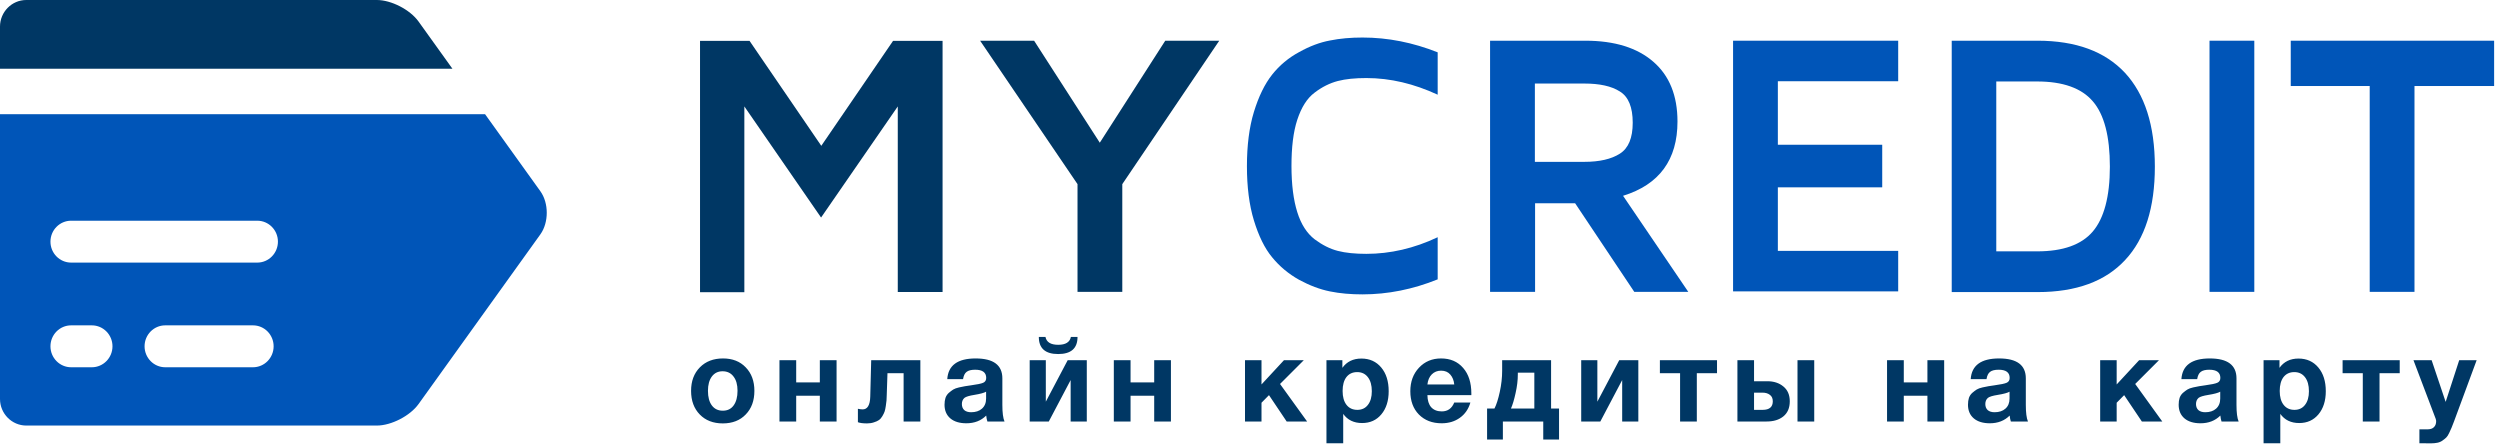 <svg width="180" height="32" viewBox="0 0 180 32" fill="none" xmlns="http://www.w3.org/2000/svg">
<g clip-path="url(#clip0)">
<path d="M50.402 21.024V2.941H53.966L59.133 10.499L64.301 2.941H67.865V21.024H64.64V7.663L59.117 15.663L53.593 7.663V21.04H50.402V21.024Z" fill="#003764"/>
<path d="M70.568 2.931H74.455L79.185 10.275L83.898 2.931H87.786L80.805 13.258V21.014H77.581V13.258L70.568 2.931Z" fill="#003764"/>
<path d="M90.28 15.866C89.94 14.751 89.779 13.441 89.779 11.966C89.779 10.489 89.94 9.178 90.28 8.064C90.62 6.949 91.059 6.049 91.593 5.374C92.127 4.701 92.775 4.161 93.536 3.751C94.296 3.325 95.043 3.047 95.755 2.916C96.483 2.768 97.261 2.702 98.103 2.702C99.933 2.702 101.732 3.062 103.513 3.768V6.818C101.812 6.031 100.112 5.62 98.378 5.62C97.569 5.62 96.888 5.686 96.321 5.833C95.755 5.981 95.187 6.259 94.653 6.669C94.102 7.08 93.698 7.736 93.405 8.62C93.114 9.506 92.986 10.621 92.986 11.95C92.986 13.293 93.13 14.406 93.405 15.277C93.681 16.162 94.102 16.801 94.653 17.229C95.204 17.639 95.755 17.918 96.321 18.064C96.888 18.212 97.587 18.277 98.378 18.277C100.096 18.277 101.812 17.885 103.513 17.08V20.113C101.732 20.834 99.918 21.195 98.103 21.195C97.261 21.195 96.483 21.13 95.755 20.981C95.026 20.834 94.296 20.556 93.536 20.146C92.775 19.721 92.127 19.18 91.593 18.524C91.058 17.883 90.62 16.982 90.28 15.866Z" fill="#0055B8"/>
<path d="M107.285 21.014V2.931H114.154C116.244 2.931 117.88 3.439 119.03 4.438C120.196 5.439 120.779 6.882 120.779 8.751C120.779 11.506 119.467 13.292 116.86 14.097L121.557 21.015H117.669L113.41 14.637H110.526V21.015H107.285V21.014ZM110.511 11.653H114.074C115.158 11.653 116.017 11.458 116.632 11.063C117.248 10.672 117.556 9.932 117.556 8.835C117.556 7.719 117.248 6.965 116.632 6.588C116.017 6.195 115.159 6.015 114.074 6.015H110.511V11.653Z" fill="#0055B8"/>
<path d="M124.781 21.014V2.931H136.67V5.849H128.005V10.422H135.52V13.488H128.005V18.063H136.67V20.979H124.781V21.014Z" fill="#0055B8"/>
<path d="M140.524 21.014V2.931H146.696C149.465 2.931 151.556 3.701 152.998 5.243C154.423 6.784 155.15 9.03 155.15 11.997C155.15 14.948 154.439 17.194 153.013 18.717C151.588 20.259 149.482 21.03 146.712 21.03H140.525V21.014H140.524ZM143.732 18.097H146.679C148.542 18.097 149.87 17.619 150.68 16.67C151.489 15.718 151.911 14.161 151.911 11.998C151.911 9.819 151.506 8.244 150.68 7.292C149.869 6.343 148.525 5.866 146.679 5.866H143.732V18.097Z" fill="#0055B8"/>
<path d="M159.085 21.014V2.931H162.31V21.014H159.085Z" fill="#0055B8"/>
<path d="M164.934 6.193V2.931H179.577V6.193H173.843V21.014H170.619V6.193H164.934Z" fill="#0055B8"/>
<path d="M30.135 1.549C29.524 0.697 28.172 0 27.131 0H1.892C0.851 0 0 0.861 0 1.915V4.95H32.576L30.135 1.549Z" fill="#003764"/>
<path d="M38.908 13.771L34.926 8.224H0V28.725C0 29.78 0.851 30.64 1.892 30.64H27.132C28.173 30.64 29.525 29.942 30.136 29.091L38.91 16.869C39.519 16.017 39.519 14.623 38.908 13.771ZM6.61 26.443H5.122C4.298 26.443 3.633 25.765 3.633 24.934C3.633 24.102 4.298 23.425 5.122 23.425H6.61C7.434 23.425 8.099 24.102 8.099 24.934C8.099 25.765 7.434 26.443 6.61 26.443ZM18.213 26.443H11.898C11.074 26.443 10.409 25.765 10.409 24.934C10.409 24.102 11.074 23.425 11.898 23.425H18.213C19.036 23.425 19.701 24.102 19.701 24.934C19.701 25.765 19.037 26.443 18.213 26.443ZM18.522 18.907H5.122C4.298 18.907 3.633 18.231 3.633 17.399C3.633 16.568 4.298 15.891 5.122 15.891H18.522C19.346 15.891 20.011 16.568 20.011 17.399C20.01 18.231 19.346 18.907 18.522 18.907Z" fill="#0055B8"/>
<path d="M54.316 28.142C54.316 28.849 54.108 29.416 53.691 29.843C53.281 30.271 52.731 30.485 52.041 30.485C51.352 30.485 50.799 30.271 50.383 29.843C49.967 29.416 49.758 28.849 49.758 28.142C49.758 27.441 49.969 26.877 50.391 26.449C50.813 26.021 51.369 25.808 52.058 25.808C52.737 25.808 53.281 26.021 53.691 26.449C54.108 26.877 54.316 27.441 54.316 28.142ZM53.102 28.133C53.102 27.695 53.005 27.352 52.811 27.107C52.623 26.857 52.361 26.731 52.024 26.731C51.699 26.731 51.443 26.857 51.255 27.107C51.067 27.358 50.973 27.703 50.973 28.142C50.973 28.592 51.067 28.943 51.255 29.194C51.443 29.444 51.705 29.57 52.041 29.57C52.378 29.57 52.637 29.444 52.819 29.194C53.008 28.937 53.102 28.584 53.102 28.133ZM60.233 30.348H59.028V28.492H57.326V30.348H56.121V25.936H57.326V27.535H59.028V25.936H60.233V30.348ZM66.266 30.348H65.06V26.868H63.898L63.846 28.424C63.84 28.595 63.835 28.732 63.829 28.834C63.823 28.931 63.806 29.062 63.778 29.228C63.755 29.393 63.727 29.527 63.692 29.63C63.658 29.727 63.604 29.838 63.53 29.963C63.461 30.083 63.379 30.177 63.282 30.245C63.191 30.308 63.071 30.362 62.923 30.408C62.775 30.459 62.609 30.485 62.427 30.485C62.13 30.485 61.911 30.456 61.769 30.399V29.433C61.911 29.462 62.025 29.476 62.111 29.476C62.458 29.476 62.641 29.171 62.658 28.561L62.726 25.936H66.266V30.348ZM72.324 30.348H71.093C71.053 30.234 71.024 30.091 71.007 29.92C70.637 30.291 70.161 30.476 69.579 30.476C69.089 30.476 68.704 30.359 68.425 30.125C68.146 29.886 68.006 29.558 68.006 29.142C68.006 28.954 68.029 28.789 68.075 28.646C68.126 28.504 68.206 28.384 68.314 28.287C68.428 28.19 68.534 28.111 68.63 28.048C68.733 27.985 68.873 27.934 69.049 27.894C69.226 27.854 69.369 27.826 69.477 27.808C69.585 27.786 69.736 27.763 69.93 27.74C70.358 27.683 70.642 27.623 70.785 27.561C70.933 27.498 71.007 27.381 71.007 27.21C71.007 26.817 70.742 26.62 70.212 26.62C69.933 26.62 69.728 26.671 69.597 26.774C69.466 26.871 69.38 27.045 69.34 27.296H68.203C68.271 26.304 68.953 25.808 70.246 25.808C71.529 25.808 72.17 26.287 72.17 27.244V29.151C72.17 29.709 72.221 30.108 72.324 30.348ZM70.999 28.202C70.856 28.287 70.571 28.364 70.144 28.433C69.785 28.49 69.551 28.561 69.443 28.646C69.317 28.755 69.255 28.903 69.255 29.091C69.255 29.273 69.312 29.419 69.426 29.527C69.545 29.63 69.711 29.681 69.921 29.681C70.246 29.681 70.506 29.595 70.7 29.424C70.899 29.248 70.999 29.006 70.999 28.698V28.202ZM77.103 24.26H77.582C77.582 25.081 77.118 25.491 76.189 25.491C75.26 25.491 74.795 25.081 74.795 24.26H75.274C75.348 24.636 75.653 24.825 76.189 24.825C76.725 24.825 77.029 24.636 77.103 24.26ZM78.249 30.348H77.086V27.364L75.513 30.348H74.137V25.936H75.299V28.92L76.873 25.936H78.249V30.348ZM84.307 30.348H83.102V28.492H81.4V30.348H80.195V25.936H81.4V27.535H83.102V25.936H84.307V30.348ZM94.112 30.348H92.641L91.367 28.45L90.828 28.997V30.348H89.64V25.936H90.828V27.68L92.444 25.936H93.872L92.162 27.646L94.112 30.348ZM96.651 25.936V26.483C96.97 26.039 97.426 25.816 98.019 25.816C98.612 25.816 99.088 26.03 99.447 26.458C99.806 26.885 99.985 27.455 99.985 28.168C99.985 28.857 99.809 29.413 99.455 29.835C99.108 30.251 98.646 30.459 98.07 30.459C97.477 30.459 97.024 30.239 96.711 29.801V31.913H95.505V25.936H96.651ZM97.72 26.791C97.389 26.791 97.13 26.911 96.942 27.15C96.759 27.39 96.668 27.723 96.668 28.151C96.668 28.578 96.762 28.911 96.95 29.151C97.138 29.39 97.398 29.51 97.728 29.51C98.053 29.51 98.307 29.39 98.489 29.151C98.677 28.911 98.771 28.584 98.771 28.168C98.771 27.74 98.677 27.404 98.489 27.159C98.301 26.914 98.045 26.791 97.72 26.791ZM105.869 28.98C105.732 29.453 105.478 29.821 105.108 30.083C104.743 30.345 104.307 30.476 103.8 30.476C103.121 30.476 102.574 30.265 102.158 29.843C101.748 29.422 101.543 28.863 101.543 28.168C101.543 27.484 101.751 26.919 102.167 26.475C102.583 26.03 103.113 25.808 103.757 25.808C104.424 25.808 104.954 26.036 105.347 26.492C105.741 26.942 105.937 27.555 105.937 28.33V28.45H102.774C102.779 28.832 102.871 29.122 103.047 29.322C103.23 29.521 103.483 29.621 103.808 29.621C104.236 29.621 104.535 29.407 104.706 28.98H105.869ZM104.706 27.68C104.678 27.39 104.583 27.153 104.424 26.971C104.264 26.782 104.042 26.688 103.757 26.688C103.489 26.688 103.267 26.777 103.09 26.953C102.913 27.13 102.808 27.372 102.774 27.68H104.706ZM112.251 31.647H111.114V30.348H108.207V31.647H107.07V29.416H107.6C107.742 29.142 107.87 28.743 107.984 28.219C108.098 27.695 108.155 27.19 108.155 26.706V25.936H111.678V29.416H112.251V31.647ZM110.472 29.416V26.834H109.284V26.945C109.284 27.372 109.23 27.826 109.122 28.304C109.019 28.777 108.908 29.148 108.788 29.416H110.472ZM117.96 30.348H116.797V27.364L115.224 30.348H113.847V25.936H115.01V28.92L116.583 25.936H117.96V30.348ZM123.625 26.868H122.171V30.348H120.966V26.868H119.512V25.936H123.625V26.868ZM129.42 25.936H130.625V30.348H129.42V25.936ZM128.864 28.894C128.864 29.367 128.71 29.729 128.402 29.98C128.1 30.225 127.698 30.348 127.197 30.348H125.094V25.936H126.291V27.449H127.248C127.716 27.449 128.1 27.575 128.402 27.826C128.71 28.076 128.864 28.433 128.864 28.894ZM126.291 28.27V29.51H126.906C127.396 29.51 127.641 29.305 127.641 28.894C127.641 28.689 127.573 28.535 127.436 28.433C127.299 28.324 127.12 28.27 126.898 28.27H126.291ZM139.98 30.348H138.774V28.492H137.073V30.348H135.867V25.936H137.073V27.535H138.774V25.936H139.98V30.348ZM146.013 30.348H144.781C144.741 30.234 144.713 30.091 144.696 29.92C144.325 30.291 143.849 30.476 143.268 30.476C142.778 30.476 142.393 30.359 142.114 30.125C141.834 29.886 141.695 29.558 141.695 29.142C141.695 28.954 141.718 28.789 141.763 28.646C141.815 28.504 141.894 28.384 142.003 28.287C142.117 28.19 142.222 28.111 142.319 28.048C142.422 27.985 142.561 27.934 142.738 27.894C142.915 27.854 143.057 27.826 143.165 27.808C143.274 27.786 143.425 27.763 143.619 27.74C144.046 27.683 144.331 27.623 144.474 27.561C144.622 27.498 144.696 27.381 144.696 27.21C144.696 26.817 144.431 26.62 143.901 26.62C143.621 26.62 143.416 26.671 143.285 26.774C143.154 26.871 143.069 27.045 143.029 27.296H141.891C141.96 26.304 142.641 25.808 143.935 25.808C145.217 25.808 145.859 26.287 145.859 27.244V29.151C145.859 29.709 145.91 30.108 146.013 30.348ZM144.687 28.202C144.545 28.287 144.26 28.364 143.832 28.433C143.473 28.49 143.24 28.561 143.131 28.646C143.006 28.755 142.943 28.903 142.943 29.091C142.943 29.273 143 29.419 143.114 29.527C143.234 29.63 143.399 29.681 143.61 29.681C143.935 29.681 144.194 29.595 144.388 29.424C144.588 29.248 144.687 29.006 144.687 28.698V28.202ZM155.684 30.348H154.213L152.939 28.45L152.4 28.997V30.348H151.212V25.936H152.4V27.68L154.016 25.936H155.444L153.734 27.646L155.684 30.348ZM161.181 30.348H159.95C159.91 30.234 159.882 30.091 159.865 29.92C159.494 30.291 159.018 30.476 158.437 30.476C157.947 30.476 157.562 30.359 157.283 30.125C157.003 29.886 156.864 29.558 156.864 29.142C156.864 28.954 156.886 28.789 156.932 28.646C156.983 28.504 157.063 28.384 157.171 28.287C157.285 28.19 157.391 28.111 157.488 28.048C157.59 27.985 157.73 27.934 157.907 27.894C158.083 27.854 158.226 27.826 158.334 27.808C158.442 27.786 158.594 27.763 158.787 27.74C159.215 27.683 159.5 27.623 159.642 27.561C159.791 27.498 159.865 27.381 159.865 27.21C159.865 26.817 159.6 26.62 159.069 26.62C158.79 26.62 158.585 26.671 158.454 26.774C158.323 26.871 158.237 27.045 158.197 27.296H157.06C157.129 26.304 157.81 25.808 159.104 25.808C160.386 25.808 161.027 26.287 161.027 27.244V29.151C161.027 29.709 161.079 30.108 161.181 30.348ZM159.856 28.202C159.714 28.287 159.429 28.364 159.001 28.433C158.642 28.49 158.408 28.561 158.3 28.646C158.175 28.755 158.112 28.903 158.112 29.091C158.112 29.273 158.169 29.419 158.283 29.527C158.403 29.63 158.568 29.681 158.779 29.681C159.104 29.681 159.363 29.595 159.557 29.424C159.756 29.248 159.856 29.006 159.856 28.698V28.202ZM164.123 25.936V26.483C164.442 26.039 164.898 25.816 165.491 25.816C166.083 25.816 166.559 26.03 166.918 26.458C167.278 26.885 167.457 27.455 167.457 28.168C167.457 28.857 167.28 29.413 166.927 29.835C166.579 30.251 166.118 30.459 165.542 30.459C164.949 30.459 164.496 30.239 164.182 29.801V31.913H162.977V25.936H164.123ZM165.191 26.791C164.861 26.791 164.601 26.911 164.413 27.15C164.231 27.39 164.14 27.723 164.14 28.151C164.14 28.578 164.234 28.911 164.422 29.151C164.61 29.39 164.869 29.51 165.2 29.51C165.525 29.51 165.778 29.39 165.961 29.151C166.149 28.911 166.243 28.584 166.243 28.168C166.243 27.74 166.149 27.404 165.961 27.159C165.773 26.914 165.516 26.791 165.191 26.791ZM172.78 26.868H171.326V30.348H170.121V26.868H168.667V25.936H172.78V26.868ZM178.318 25.936L176.694 30.331C176.614 30.553 176.554 30.707 176.514 30.792C176.48 30.884 176.423 31.009 176.343 31.169C176.269 31.328 176.198 31.439 176.13 31.502C176.067 31.565 175.979 31.636 175.865 31.716C175.756 31.796 175.631 31.85 175.488 31.878C175.352 31.907 175.192 31.921 175.01 31.921C174.861 31.921 174.591 31.918 174.197 31.913V30.912H174.787C174.987 30.912 175.138 30.861 175.24 30.758C175.349 30.656 175.403 30.51 175.403 30.322C175.403 30.277 175.391 30.22 175.369 30.151L173.77 25.936H175.078L176.087 28.937L177.062 25.936H178.318Z" fill="#003764"/>
</g>
<defs>
<clipPath id="clip0">
<rect width="180" height="32" fill="white"/>
</clipPath>
</defs>
</svg>
